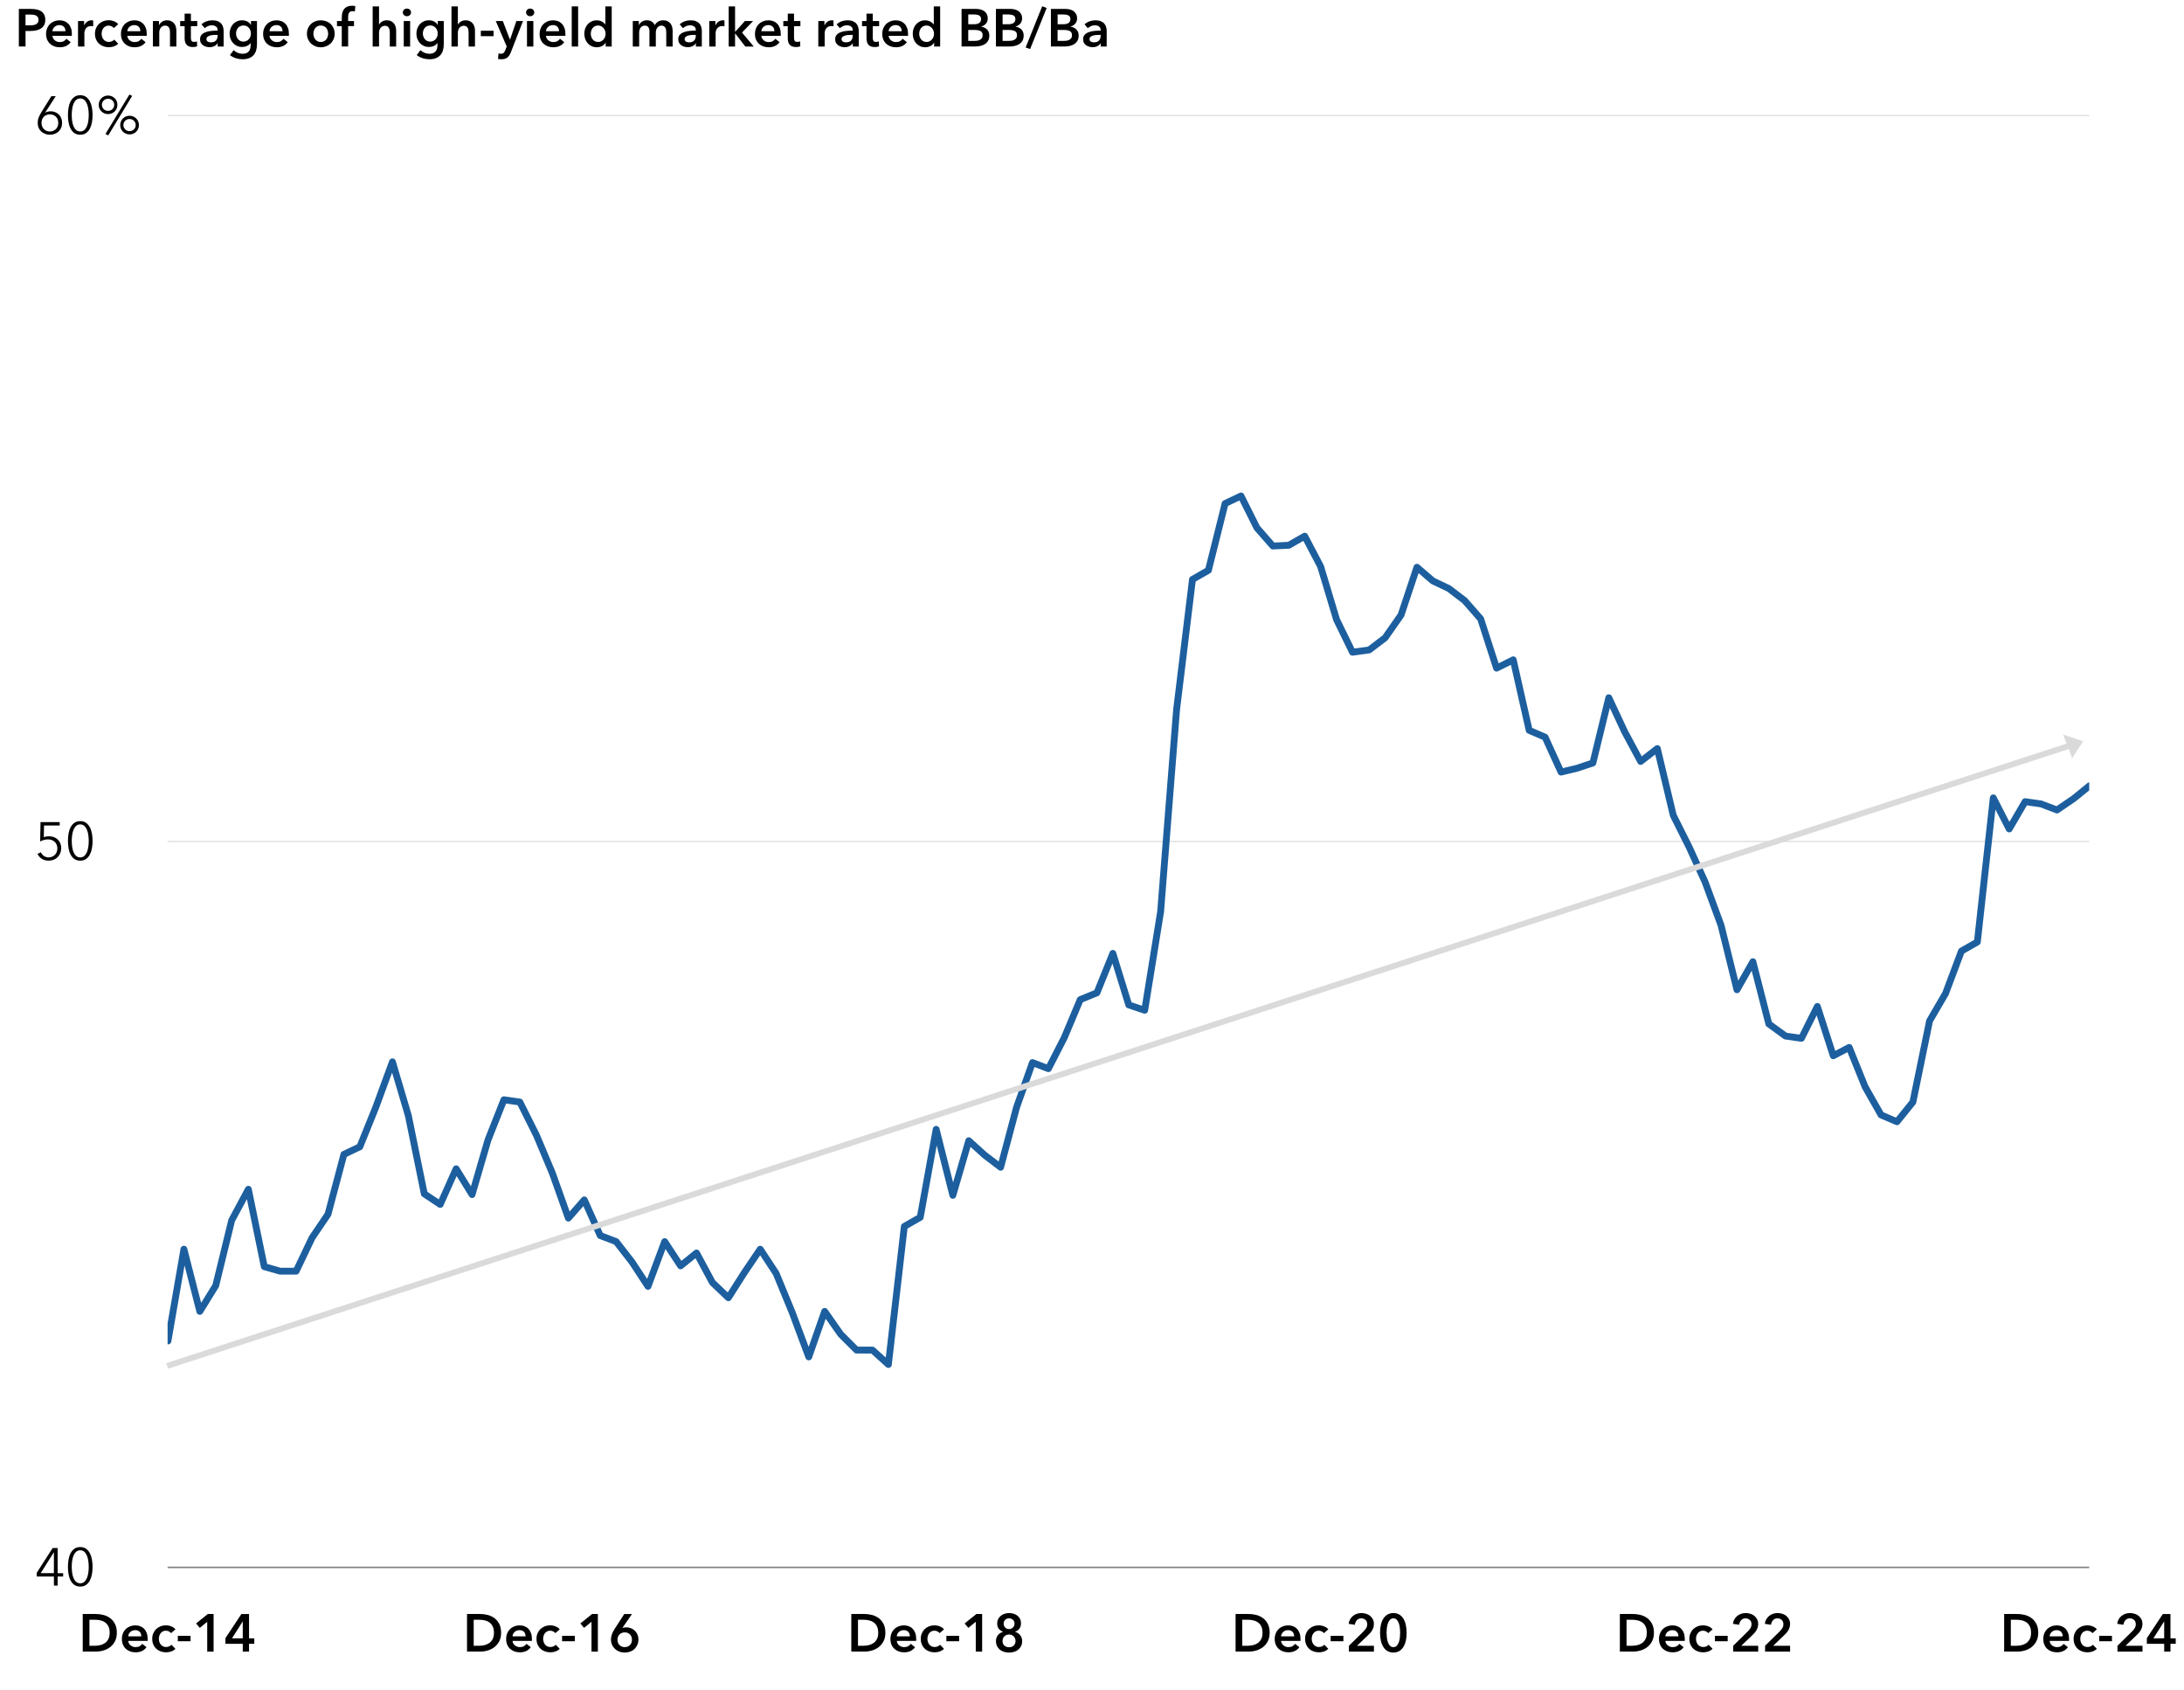 <?xml version="1.0" encoding="UTF-8"?>
<svg id="Layer_4" data-name="Layer 4" xmlns="http://www.w3.org/2000/svg" xmlns:xlink="http://www.w3.org/1999/xlink" viewBox="0 0 1440 1114">
  <defs>
    <style>
      .cls-1, .cls-2, .cls-3, .cls-4, .cls-5 {
        fill: none;
      }

      .cls-2 {
        stroke-width: .75px;
      }

      .cls-2, .cls-3 {
        stroke: #dadada;
      }

      .cls-2, .cls-4, .cls-5 {
        stroke-linejoin: round;
      }

      .cls-3 {
        stroke-miterlimit: 10;
        stroke-width: .9px;
      }

      .cls-4 {
        stroke: #1d5f9e;
        stroke-linecap: round;
        stroke-width: 4.5px;
      }

      .cls-6 {
        clip-path: url(#clippath-1);
      }

      .cls-5 {
        stroke: #81807d;
      }

      .cls-7 {
        fill: #dadada;
      }

      .cls-8 {
        clip-path: url(#clippath);
      }
    </style>
    <clipPath id="clippath">
      <rect class="cls-1" x="110.5" y="75.17" width="1267" height="958"/>
    </clipPath>
    <clipPath id="clippath-1">
      <rect class="cls-1" x="109.5" y="484.17" width="1264" height="418"/>
    </clipPath>
  </defs>
  <path class="cls-2" d="M110.5,76.17h1267M110.5,554.67h1267"/>
  <line class="cls-5" x1="110.5" y1="1033.17" x2="1377.5" y2="1033.17"/>
  <g class="cls-8">
    <polyline class="cls-4" points="110.75 883.92 121.25 823.42 131.75 864.42 142.25 847.42 152.75 804.42 163.75 783.92 174.25 834.92 184.75 837.92 195.25 837.92 205.75 815.92 216.25 800.42 226.75 760.92 237.25 755.92 247.75 729.92 258.75 699.92 269.25 735.42 279.75 786.92 290.25 793.92 300.75 770.42 311.25 787.42 321.75 751.42 332.25 724.92 342.75 726.42 353.75 748.42 364.25 773.42 374.75 802.92 385.25 790.92 395.75 814.42 406.25 818.42 416.75 831.92 427.25 847.92 438.25 818.42 448.75 834.42 459.25 825.92 469.75 845.42 480.25 855.42 490.75 838.92 501.25 823.42 511.75 839.42 522.25 864.92 533.25 894.42 543.75 864.42 554.25 879.42 564.75 889.92 575.25 889.92 585.75 899.42 596.25 808.42 606.75 802.42 617.25 744.42 628.25 787.92 638.75 751.92 649.25 761.42 659.75 769.42 670.25 729.92 680.75 700.42 691.25 704.42 701.75 683.92 712.25 658.92 723.25 654.42 733.75 628.42 744.25 662.42 754.75 665.92 765.25 600.92 775.75 467.92 786.25 381.92 796.75 375.92 807.75 331.92 818.25 326.92 828.75 347.92 839.25 359.92 849.75 359.42 860.25 353.42 870.75 373.42 881.25 408.42 891.75 429.92 902.75 428.42 913.25 420.42 923.75 405.42 934.25 373.92 944.75 382.92 955.25 387.92 965.75 395.92 976.25 407.92 986.75 440.42 997.75 434.92 1008.25 481.42 1018.75 485.92 1029.25 508.92 1039.75 506.42 1050.25 502.92 1060.75 459.92 1071.25 482.42 1081.75 501.92 1092.75 493.42 1103.25 537.42 1113.75 558.42 1124.25 581.42 1134.75 609.92 1145.25 652.42 1155.75 633.92 1166.25 674.92 1177.25 682.92 1187.75 684.42 1198.25 663.42 1208.75 695.92 1219.25 690.42 1229.75 716.42 1240.25 734.92 1250.75 739.42 1261.25 726.42 1272.25 672.92 1282.75 654.92 1293.25 626.92 1303.75 620.92 1314.25 525.92 1324.75 546.42 1335.25 528.42 1345.75 529.92 1356.25 533.92 1367.25 526.42 1377.75 517.92"/>
  </g>
  <g>
    <path d="M38,1036.98h3.64v2.21h-3.64v5.99h-2.45v-5.99h-11.34v-2.45l10.5-16.35h3.29v16.59ZM35.55,1023.22h-.07l-8.65,13.75h8.71v-13.75Z"/>
    <path d="M52.91,1019.76c1.54,0,2.83.38,3.87,1.14,1.04.76,1.87,1.75,2.5,2.97.63,1.23,1.08,2.62,1.35,4.18.27,1.56.4,3.15.4,4.76s-.13,3.19-.4,4.74c-.27,1.55-.72,2.94-1.35,4.17-.63,1.22-1.46,2.21-2.5,2.96-1.04.75-2.33,1.12-3.87,1.12s-2.86-.37-3.9-1.12c-1.04-.75-1.87-1.73-2.5-2.96-.63-1.23-1.07-2.61-1.33-4.17-.26-1.55-.39-3.13-.39-4.74s.13-3.2.39-4.76c.26-1.56.7-2.96,1.33-4.18.63-1.22,1.46-2.22,2.5-2.97,1.04-.76,2.34-1.14,3.9-1.14ZM52.91,1021.89c-1.1,0-2.02.34-2.75,1.02-.73.68-1.3,1.54-1.73,2.59-.42,1.05-.72,2.23-.88,3.52-.17,1.3-.25,2.57-.25,3.8s.08,2.5.25,3.79c.16,1.29.46,2.45.88,3.49.42,1.04,1,1.89,1.73,2.56.73.67,1.64,1,2.75,1s1.98-.33,2.71-1,1.3-1.52,1.73-2.56c.42-1.04.72-2.2.9-3.49s.26-2.55.26-3.79-.09-2.51-.26-3.8c-.18-1.3-.48-2.47-.9-3.52s-1-1.92-1.73-2.59c-.73-.68-1.63-1.02-2.71-1.02Z"/>
  </g>
  <g>
    <path d="M39.37,544.13h-10.33l-.17,7.67c.54-.19,1.1-.33,1.7-.42.6-.09,1.17-.14,1.73-.14,1.17,0,2.24.19,3.22.56.98.37,1.83.9,2.55,1.59.72.69,1.28,1.51,1.68,2.47s.6,2.01.6,3.15-.2,2.29-.6,3.31c-.4,1.02-.96,1.89-1.68,2.62-.72.74-1.59,1.31-2.61,1.73s-2.13.63-3.34.63c-1.8,0-3.31-.4-4.55-1.21-1.24-.8-2.19-1.9-2.87-3.27l2.28-1.02c.44,1.03,1.12,1.84,2.02,2.45.9.61,1.9.91,3,.91.84,0,1.62-.15,2.33-.44.71-.29,1.33-.7,1.84-1.23.52-.53.92-1.15,1.21-1.88.29-.73.44-1.51.44-2.35,0-.91-.16-1.74-.47-2.47-.32-.74-.75-1.36-1.3-1.88-.55-.51-1.2-.91-1.95-1.19s-1.57-.42-2.46-.42-1.77.12-2.65.37c-.88.25-1.71.58-2.51,1l.25-12.77h12.63v2.24Z"/>
    <path d="M52.91,541.26c1.54,0,2.83.38,3.87,1.14,1.04.76,1.87,1.75,2.5,2.98.63,1.22,1.08,2.62,1.35,4.18.27,1.56.4,3.15.4,4.76s-.13,3.19-.4,4.74c-.27,1.55-.72,2.94-1.35,4.17s-1.46,2.21-2.5,2.96c-1.04.75-2.33,1.12-3.87,1.12s-2.86-.37-3.9-1.12c-1.04-.75-1.87-1.73-2.5-2.96s-1.07-2.61-1.33-4.17-.38-3.13-.38-4.74.13-3.2.38-4.76c.26-1.56.7-2.96,1.33-4.18.63-1.23,1.46-2.22,2.5-2.98,1.04-.76,2.34-1.14,3.9-1.14ZM52.91,543.4c-1.1,0-2.02.34-2.75,1.02-.73.68-1.3,1.54-1.72,2.59-.42,1.05-.72,2.23-.88,3.52-.17,1.3-.25,2.57-.25,3.8s.08,2.5.25,3.79c.16,1.29.46,2.45.88,3.49.42,1.04,1,1.89,1.72,2.56.73.67,1.64,1,2.75,1s1.98-.33,2.71-1,1.3-1.52,1.73-2.56.72-2.2.9-3.49c.18-1.29.26-2.55.26-3.79s-.09-2.51-.26-3.8c-.18-1.3-.48-2.47-.9-3.52s-1-1.92-1.73-2.59-1.63-1.02-2.71-1.02Z"/>
  </g>
  <g>
    <path d="M29.78,74.21l.07.07c.37-.28.9-.5,1.58-.67.68-.16,1.33-.25,1.96-.25,1.07,0,2.07.19,2.99.56.92.37,1.72.89,2.4,1.56s1.21,1.47,1.59,2.42c.38.94.58,1.98.58,3.1s-.2,2.23-.6,3.18c-.4.96-.96,1.77-1.68,2.45-.72.68-1.57,1.21-2.55,1.59-.98.38-2.05.58-3.22.58s-2.24-.19-3.22-.58c-.98-.39-1.83-.92-2.56-1.59-.72-.68-1.28-1.49-1.68-2.45-.4-.96-.59-2.02-.59-3.18,0-1.28.22-2.47.67-3.57.44-1.1.97-2.15,1.57-3.15l6.76-10.88h2.9l-6.96,10.81ZM27.36,81c0,.82.13,1.57.4,2.26.27.69.65,1.28,1.14,1.79.49.5,1.07.9,1.75,1.19.68.29,1.42.44,2.24.44s1.56-.15,2.24-.44c.68-.29,1.26-.69,1.75-1.19.49-.5.87-1.1,1.14-1.79.27-.69.4-1.44.4-2.26s-.13-1.53-.39-2.22c-.26-.69-.62-1.28-1.1-1.79-.48-.5-1.06-.89-1.75-1.17-.69-.28-1.45-.42-2.29-.42s-1.6.14-2.29.42c-.69.28-1.27.67-1.75,1.17-.48.5-.85,1.1-1.1,1.79-.26.69-.38,1.43-.38,2.22Z"/>
    <path d="M52.91,62.76c1.54,0,2.83.38,3.87,1.14,1.04.76,1.87,1.75,2.5,2.98s1.08,2.62,1.35,4.18c.27,1.56.4,3.15.4,4.76s-.13,3.19-.4,4.74c-.27,1.55-.72,2.94-1.35,4.17-.63,1.22-1.46,2.21-2.5,2.96-1.04.75-2.33,1.12-3.87,1.12s-2.86-.37-3.9-1.12c-1.04-.75-1.87-1.73-2.5-2.96-.63-1.23-1.07-2.61-1.33-4.17-.26-1.55-.39-3.13-.39-4.74s.13-3.2.39-4.76c.26-1.56.7-2.96,1.33-4.18s1.46-2.22,2.5-2.98c1.04-.76,2.34-1.14,3.9-1.14ZM52.91,64.9c-1.1,0-2.02.34-2.75,1.02-.73.68-1.3,1.54-1.73,2.59-.42,1.05-.72,2.23-.88,3.52-.17,1.3-.25,2.57-.25,3.8s.08,2.5.25,3.79c.16,1.29.46,2.45.88,3.49.42,1.04,1,1.89,1.73,2.56.73.67,1.64,1,2.75,1s1.98-.33,2.71-1c.73-.67,1.3-1.52,1.73-2.56s.72-2.2.9-3.49.26-2.55.26-3.79-.09-2.51-.26-3.8c-.18-1.3-.48-2.47-.9-3.52s-1-1.92-1.73-2.59c-.73-.68-1.63-1.02-2.71-1.02Z"/>
    <path d="M77.41,69.09c0,.86-.16,1.67-.47,2.42-.32.75-.75,1.39-1.31,1.94-.56.55-1.21.98-1.96,1.29s-1.55.47-2.41.47-1.67-.16-2.42-.47c-.75-.31-1.4-.75-1.96-1.29-.56-.55-1-1.2-1.31-1.94-.32-.75-.47-1.55-.47-2.42s.16-1.67.47-2.42c.31-.75.75-1.39,1.31-1.94.56-.55,1.21-.98,1.96-1.29.75-.31,1.55-.47,2.42-.47s1.67.16,2.41.47,1.4.75,1.96,1.29c.56.55,1,1.2,1.31,1.94.31.75.47,1.55.47,2.42ZM75.31,69.09c0-.58-.11-1.11-.33-1.6-.22-.49-.51-.91-.88-1.27-.36-.36-.79-.64-1.28-.83-.49-.2-1.02-.3-1.57-.3s-1.09.1-1.58.3c-.49.2-.92.47-1.28.83-.36.36-.65.78-.88,1.27-.22.49-.33,1.02-.33,1.6s.11,1.11.33,1.6c.22.49.51.91.88,1.27.36.36.79.64,1.28.83.49.2,1.02.29,1.58.29s1.08-.1,1.57-.29c.49-.2.92-.47,1.28-.83.36-.36.65-.78.88-1.27.22-.49.33-1.02.33-1.6ZM71.36,89.25l-1.82-.94,15.79-26.01,1.79.95-15.75,26ZM91.59,82.45c0,.87-.16,1.67-.47,2.42s-.75,1.4-1.31,1.95c-.56.55-1.21.98-1.96,1.3-.75.32-1.55.47-2.42.47s-1.67-.16-2.42-.47c-.75-.32-1.4-.75-1.96-1.3-.56-.55-1-1.2-1.31-1.95s-.47-1.56-.47-2.42.16-1.67.47-2.42.75-1.4,1.31-1.95c.56-.55,1.21-.98,1.96-1.3.75-.32,1.55-.47,2.42-.47s1.67.16,2.42.47c.75.32,1.4.75,1.96,1.3.56.55,1,1.2,1.31,1.95s.47,1.56.47,2.42ZM89.49,82.45c0-.58-.11-1.11-.33-1.6-.22-.49-.51-.91-.88-1.27-.36-.36-.79-.64-1.28-.84-.49-.2-1.02-.3-1.58-.3s-1.08.1-1.58.3c-.49.2-.92.48-1.28.84-.36.36-.65.78-.88,1.27-.22.49-.33,1.02-.33,1.6s.11,1.12.33,1.6c.22.49.51.91.88,1.27.36.36.79.64,1.28.84.49.2,1.02.3,1.58.3s1.08-.1,1.58-.3c.49-.2.92-.48,1.28-.84.36-.36.65-.78.88-1.27.22-.49.33-1.02.33-1.6Z"/>
  </g>
  <g>
    <path d="M54.55,1063.89h8.79c1.61,0,3.23.21,4.86.63s3.1,1.12,4.41,2.08c1.31.97,2.37,2.24,3.19,3.81.82,1.58,1.23,3.53,1.23,5.86,0,2.17-.41,4.04-1.23,5.6-.82,1.56-1.88,2.85-3.19,3.85-1.31,1-2.78,1.75-4.41,2.22-1.63.48-3.25.72-4.86.72h-8.79v-24.78ZM62.64,1084.82c1.14,0,2.29-.13,3.43-.4,1.14-.27,2.18-.72,3.1-1.36s1.67-1.51,2.26-2.61c.58-1.1.88-2.49.88-4.17,0-1.77-.29-3.22-.88-4.34-.58-1.12-1.34-1.99-2.26-2.62-.92-.63-1.95-1.06-3.1-1.29-1.14-.23-2.29-.35-3.43-.35h-3.67v17.15h3.67Z"/>
    <path d="M97.36,1080.48v.56c0,.19-.01.37-.04.56h-12.77c.05.61.2,1.16.47,1.66.27.5.62.93,1.07,1.29.44.36.95.65,1.51.86s1.14.31,1.75.31c1.05,0,1.94-.19,2.66-.58.72-.38,1.32-.92,1.79-1.59l2.8,2.24c-1.66,2.24-4.06,3.36-7.21,3.36-1.31,0-2.51-.21-3.61-.61-1.1-.41-2.05-.99-2.85-1.73-.8-.75-1.43-1.66-1.89-2.75s-.68-2.32-.68-3.69.23-2.58.68-3.69,1.08-2.05,1.87-2.83c.79-.78,1.73-1.39,2.82-1.82s2.26-.65,3.52-.65c1.17,0,2.25.19,3.24.58.99.39,1.85.96,2.57,1.72.72.76,1.29,1.7,1.7,2.83s.61,2.46.61,3.97ZM93.16,1078.59c0-.54-.08-1.05-.23-1.54-.15-.49-.39-.92-.72-1.29-.33-.37-.74-.67-1.24-.89s-1.09-.33-1.77-.33c-1.26,0-2.33.38-3.2,1.14-.88.76-1.36,1.73-1.45,2.92h8.61Z"/>
    <path d="M112.83,1076.53c-.33-.47-.82-.86-1.47-1.17-.65-.32-1.32-.47-2-.47-.77,0-1.45.16-2.03.47-.58.31-1.07.73-1.45,1.24-.38.51-.67,1.09-.86,1.73-.19.64-.28,1.29-.28,1.94s.1,1.3.3,1.94c.2.64.5,1.22.89,1.73.4.51.89.93,1.49,1.24.59.31,1.29.47,2.08.47.65,0,1.31-.13,1.96-.38s1.18-.63,1.58-1.12l2.62,2.66c-.7.75-1.59,1.33-2.68,1.73-1.08.41-2.26.61-3.52.61s-2.41-.2-3.52-.6-2.08-.98-2.9-1.75c-.83-.77-1.48-1.7-1.96-2.8-.48-1.1-.72-2.34-.72-3.75s.24-2.58.72-3.67c.48-1.1,1.12-2.03,1.94-2.8.82-.77,1.77-1.37,2.85-1.79s2.25-.63,3.48-.63,2.43.23,3.59.7c1.16.47,2.07,1.11,2.75,1.92l-2.87,2.52Z"/>
    <path d="M125.64,1081.84h-8.4v-3.57h8.4v3.57Z"/>
    <path d="M136.63,1069l-4.9,4.03-2.45-2.91,7.74-6.23h3.81v24.78h-4.2v-19.67Z"/>
    <path d="M160.07,1083.53h-11.44v-3.71l10.53-15.92h5.04v16.03h3.47v3.61h-3.47v5.14h-4.13v-5.14ZM160.07,1068.83h-.07l-7.04,11.09h7.1v-11.09Z"/>
  </g>
  <g>
    <path d="M307.93,1063.89h8.78c1.61,0,3.23.21,4.87.63,1.63.42,3.1,1.12,4.41,2.08,1.31.97,2.37,2.24,3.18,3.81.82,1.58,1.23,3.53,1.23,5.86,0,2.17-.41,4.04-1.23,5.6-.82,1.56-1.88,2.85-3.18,3.85-1.31,1-2.78,1.75-4.41,2.22-1.63.48-3.25.72-4.87.72h-8.78v-24.78ZM316.01,1084.82c1.14,0,2.29-.13,3.43-.4,1.14-.27,2.18-.72,3.1-1.36.92-.64,1.67-1.51,2.26-2.61s.88-2.49.88-4.17c0-1.77-.29-3.22-.88-4.34-.58-1.12-1.34-1.99-2.26-2.62-.92-.63-1.96-1.06-3.1-1.29-1.14-.23-2.29-.35-3.43-.35h-3.68v17.15h3.68Z"/>
    <path d="M350.73,1080.48v.56c0,.19-.01.37-.04.56h-12.77c.05.61.2,1.16.47,1.66.27.5.62.93,1.07,1.29.44.36.94.65,1.5.86.56.21,1.14.31,1.75.31,1.05,0,1.94-.19,2.66-.58.72-.38,1.32-.92,1.79-1.59l2.8,2.24c-1.66,2.24-4.06,3.36-7.21,3.36-1.31,0-2.51-.21-3.61-.61-1.1-.41-2.05-.99-2.85-1.73-.8-.75-1.43-1.66-1.89-2.75s-.68-2.32-.68-3.69.23-2.58.68-3.69,1.08-2.05,1.87-2.83c.79-.78,1.73-1.39,2.82-1.82s2.26-.65,3.52-.65c1.17,0,2.25.19,3.24.58.99.39,1.85.96,2.57,1.72.72.76,1.29,1.7,1.7,2.83s.61,2.46.61,3.97ZM346.53,1078.59c0-.54-.08-1.05-.23-1.54-.15-.49-.39-.92-.72-1.29-.33-.37-.74-.67-1.24-.89s-1.09-.33-1.77-.33c-1.26,0-2.33.38-3.2,1.14-.88.76-1.36,1.73-1.45,2.92h8.61Z"/>
    <path d="M366.2,1076.53c-.33-.47-.82-.86-1.47-1.17-.65-.32-1.32-.47-2-.47-.77,0-1.45.16-2.03.47-.58.31-1.07.73-1.45,1.24-.38.51-.67,1.09-.86,1.73-.19.64-.28,1.29-.28,1.94s.1,1.3.3,1.94c.2.64.5,1.22.89,1.73.4.51.89.93,1.49,1.24.59.31,1.29.47,2.08.47.65,0,1.31-.13,1.96-.38s1.18-.63,1.58-1.12l2.62,2.66c-.7.75-1.59,1.33-2.68,1.73-1.08.41-2.26.61-3.52.61s-2.41-.2-3.52-.6-2.08-.98-2.9-1.75c-.83-.77-1.48-1.7-1.96-2.8-.48-1.1-.72-2.34-.72-3.75s.24-2.58.72-3.67c.48-1.1,1.12-2.03,1.94-2.8.82-.77,1.77-1.37,2.85-1.79s2.25-.63,3.48-.63,2.43.23,3.59.7c1.16.47,2.07,1.11,2.75,1.92l-2.87,2.52Z"/>
    <path d="M379.01,1081.84h-8.4v-3.57h8.4v3.57Z"/>
    <path d="M390,1069l-4.9,4.03-2.45-2.91,7.74-6.23h3.81v24.78h-4.2v-19.67Z"/>
    <path d="M416.7,1063.89l-6.33,9.17.04.04c.33-.14.74-.25,1.24-.31.5-.07.96-.11,1.38-.11,1.1,0,2.12.21,3.08.61.96.41,1.8.97,2.52,1.68.72.71,1.29,1.55,1.7,2.52.41.97.61,2.01.61,3.13,0,1.31-.23,2.5-.7,3.57-.47,1.07-1.1,1.99-1.91,2.75-.8.76-1.76,1.34-2.87,1.75s-2.29.61-3.55.61-2.51-.22-3.6-.65c-1.1-.43-2.05-1.03-2.87-1.8-.82-.77-1.45-1.67-1.91-2.71s-.68-2.15-.68-3.34c0-.7.06-1.36.17-1.98.12-.62.29-1.21.51-1.79.22-.57.49-1.15.8-1.73.32-.58.67-1.19,1.07-1.82l6.2-9.59h5.11ZM407.11,1080.9c0,.65.11,1.27.33,1.85.22.58.54,1.1.97,1.54s.92.79,1.51,1.05c.58.26,1.24.38,1.97.38,1.43,0,2.58-.45,3.46-1.35.88-.9,1.32-2.08,1.32-3.55,0-.7-.11-1.35-.33-1.94-.22-.6-.54-1.1-.97-1.52-.42-.42-.92-.75-1.49-1-.57-.25-1.21-.37-1.92-.37s-1.35.12-1.95.35c-.6.23-1.11.57-1.55,1-.43.43-.77.95-1,1.56-.23.61-.35,1.27-.35,2Z"/>
  </g>
  <g>
    <path d="M561.3,1063.89h8.78c1.61,0,3.23.21,4.87.63,1.63.42,3.1,1.12,4.41,2.08,1.31.97,2.37,2.24,3.18,3.81.82,1.58,1.23,3.53,1.23,5.86,0,2.17-.41,4.04-1.23,5.6-.82,1.56-1.88,2.85-3.18,3.85-1.31,1-2.78,1.75-4.41,2.22-1.63.48-3.25.72-4.87.72h-8.78v-24.78ZM569.38,1084.82c1.14,0,2.29-.13,3.43-.4,1.14-.27,2.18-.72,3.1-1.36.92-.64,1.67-1.51,2.26-2.61s.88-2.49.88-4.17c0-1.77-.29-3.22-.88-4.34-.58-1.12-1.34-1.99-2.26-2.62-.92-.63-1.96-1.06-3.1-1.29-1.14-.23-2.29-.35-3.43-.35h-3.68v17.15h3.68Z"/>
    <path d="M604.1,1080.48v.56c0,.19-.01.37-.04.56h-12.77c.05.61.2,1.16.47,1.66.27.5.62.93,1.07,1.29.44.36.94.65,1.5.86.56.21,1.14.31,1.75.31,1.05,0,1.94-.19,2.66-.58.72-.38,1.32-.92,1.79-1.59l2.8,2.24c-1.66,2.24-4.06,3.36-7.21,3.36-1.31,0-2.51-.21-3.61-.61-1.1-.41-2.05-.99-2.85-1.73-.8-.75-1.43-1.66-1.89-2.75s-.68-2.32-.68-3.69.23-2.58.68-3.69,1.08-2.05,1.87-2.83c.79-.78,1.73-1.39,2.82-1.82s2.26-.65,3.52-.65c1.17,0,2.25.19,3.24.58.99.39,1.85.96,2.57,1.72.72.76,1.29,1.7,1.7,2.83s.61,2.46.61,3.97ZM599.9,1078.59c0-.54-.08-1.05-.23-1.54-.15-.49-.39-.92-.72-1.29-.33-.37-.74-.67-1.24-.89s-1.09-.33-1.77-.33c-1.26,0-2.33.38-3.2,1.14-.88.76-1.36,1.73-1.45,2.92h8.61Z"/>
    <path d="M619.57,1076.53c-.33-.47-.82-.86-1.47-1.17-.65-.32-1.32-.47-2-.47-.77,0-1.45.16-2.03.47-.58.31-1.07.73-1.45,1.24-.38.51-.67,1.09-.86,1.73-.19.64-.28,1.29-.28,1.94s.1,1.3.3,1.94c.2.64.5,1.22.89,1.73.4.51.89.93,1.49,1.24.59.31,1.29.47,2.08.47.65,0,1.31-.13,1.96-.38s1.18-.63,1.58-1.12l2.62,2.66c-.7.75-1.59,1.33-2.68,1.73-1.08.41-2.26.61-3.52.61s-2.41-.2-3.52-.6-2.08-.98-2.9-1.75c-.83-.77-1.48-1.7-1.96-2.8-.48-1.1-.72-2.34-.72-3.75s.24-2.58.72-3.67c.48-1.1,1.12-2.03,1.94-2.8.82-.77,1.77-1.37,2.85-1.79s2.25-.63,3.48-.63,2.43.23,3.59.7c1.16.47,2.07,1.11,2.75,1.92l-2.87,2.52Z"/>
    <path d="M632.38,1081.84h-8.4v-3.57h8.4v3.57Z"/>
    <path d="M643.37,1069l-4.9,4.03-2.45-2.91,7.74-6.23h3.81v24.78h-4.2v-19.67Z"/>
    <path d="M665.33,1063.26c1.08,0,2.09.15,3.05.46.96.3,1.79.75,2.51,1.33.71.58,1.27,1.29,1.68,2.12.41.83.61,1.77.61,2.82,0,1.45-.36,2.65-1.09,3.61-.73.96-1.66,1.62-2.79,2v.07c.65.16,1.26.43,1.82.79.56.36,1.05.8,1.47,1.33.42.52.75,1.11,1,1.77s.37,1.37.37,2.13c0,1.24-.23,2.33-.68,3.27s-1.07,1.74-1.86,2.4-1.7,1.14-2.75,1.47c-1.05.33-2.17.49-3.36.49s-2.31-.16-3.36-.49c-1.05-.33-1.97-.82-2.75-1.47-.78-.65-1.4-1.45-1.85-2.4s-.68-2.04-.68-3.27c0-.79.13-1.53.38-2.21s.6-1.27,1.03-1.79c.43-.51.93-.94,1.49-1.28.56-.34,1.14-.59,1.75-.75v-.07c-1.12-.4-2.04-1.04-2.76-1.92-.72-.89-1.08-2.05-1.08-3.5,0-1.05.2-2,.61-2.85s.97-1.58,1.68-2.17c.71-.6,1.54-1.06,2.49-1.38.95-.33,1.97-.49,3.07-.49ZM665.32,1077.4c-.61,0-1.17.11-1.7.32s-.98.5-1.37.86-.69.81-.91,1.34-.33,1.11-.33,1.74c0,1.31.41,2.33,1.22,3.06.82.73,1.84,1.09,3.08,1.09s2.23-.36,3.04-1.09c.82-.73,1.23-1.75,1.23-3.06,0-.61-.11-1.18-.33-1.7-.22-.53-.52-.98-.91-1.35-.38-.37-.84-.67-1.36-.88-.53-.21-1.08-.32-1.66-.32ZM665.32,1066.76c-1.05,0-1.91.31-2.57.94-.67.63-1,1.47-1,2.54,0,1,.32,1.85.96,2.54.64.7,1.51,1.04,2.61,1.04.49,0,.96-.09,1.4-.28.44-.19.83-.44,1.16-.77.33-.32.58-.71.77-1.15.19-.44.28-.91.28-1.39,0-.53-.1-1.01-.3-1.44s-.47-.8-.8-1.1c-.34-.3-.72-.53-1.16-.7-.43-.16-.88-.24-1.35-.24Z"/>
  </g>
  <g>
    <path d="M814.67,1063.89h8.78c1.61,0,3.23.21,4.87.63,1.63.42,3.1,1.12,4.41,2.08,1.31.97,2.37,2.24,3.18,3.81.82,1.58,1.23,3.53,1.23,5.86,0,2.17-.41,4.04-1.23,5.6-.82,1.56-1.88,2.85-3.18,3.85-1.31,1-2.78,1.75-4.41,2.22-1.63.48-3.25.72-4.87.72h-8.78v-24.78ZM822.76,1084.82c1.14,0,2.29-.13,3.43-.4,1.14-.27,2.18-.72,3.1-1.36.92-.64,1.67-1.51,2.26-2.61s.88-2.49.88-4.17c0-1.77-.29-3.22-.88-4.34-.58-1.12-1.34-1.99-2.26-2.62-.92-.63-1.96-1.06-3.1-1.29-1.14-.23-2.29-.35-3.43-.35h-3.68v17.15h3.68Z"/>
    <path d="M857.48,1080.48v.56c0,.19-.01.37-.04.56h-12.77c.05.61.2,1.16.47,1.66.27.5.62.93,1.07,1.29.44.36.94.65,1.5.86.56.21,1.14.31,1.75.31,1.05,0,1.94-.19,2.66-.58.72-.38,1.32-.92,1.79-1.59l2.8,2.24c-1.66,2.24-4.06,3.36-7.21,3.36-1.31,0-2.51-.21-3.61-.61-1.1-.41-2.05-.99-2.85-1.73-.8-.75-1.43-1.66-1.89-2.75s-.68-2.32-.68-3.69.23-2.58.68-3.69,1.08-2.05,1.87-2.83c.79-.78,1.73-1.39,2.82-1.82s2.26-.65,3.52-.65c1.17,0,2.25.19,3.24.58.99.39,1.85.96,2.57,1.72.72.76,1.29,1.7,1.7,2.83s.61,2.46.61,3.97ZM853.28,1078.59c0-.54-.08-1.05-.23-1.54-.15-.49-.39-.92-.72-1.29-.33-.37-.74-.67-1.24-.89s-1.09-.33-1.77-.33c-1.26,0-2.33.38-3.2,1.14-.88.76-1.36,1.73-1.45,2.92h8.61Z"/>
    <path d="M872.95,1076.53c-.33-.47-.82-.86-1.47-1.17-.65-.32-1.32-.47-2-.47-.77,0-1.45.16-2.03.47-.58.31-1.07.73-1.45,1.24-.38.51-.67,1.09-.86,1.73-.19.64-.28,1.29-.28,1.94s.1,1.3.3,1.94c.2.64.5,1.22.89,1.73.4.51.89.93,1.49,1.24.59.31,1.29.47,2.08.47.65,0,1.31-.13,1.96-.38s1.18-.63,1.58-1.12l2.62,2.66c-.7.75-1.59,1.33-2.68,1.73-1.08.41-2.26.61-3.52.61s-2.41-.2-3.52-.6-2.08-.98-2.9-1.75c-.83-.77-1.48-1.7-1.96-2.8-.48-1.1-.72-2.34-.72-3.75s.24-2.58.72-3.67c.48-1.1,1.12-2.03,1.94-2.8.82-.77,1.77-1.37,2.85-1.79s2.25-.63,3.48-.63,2.43.23,3.59.7c1.16.47,2.07,1.11,2.75,1.92l-2.87,2.52Z"/>
    <path d="M885.75,1081.84h-8.4v-3.57h8.4v3.57Z"/>
    <path d="M889.4,1084.82l9.55-9.38c.77-.75,1.38-1.5,1.84-2.26.46-.76.68-1.63.68-2.61,0-1.17-.38-2.09-1.14-2.78-.76-.69-1.7-1.03-2.82-1.03-1.19,0-2.15.4-2.87,1.21-.72.8-1.17,1.81-1.33,3.03l-4.09-.63c.12-1.03.41-1.97.88-2.83.47-.86,1.06-1.61,1.79-2.24.72-.63,1.57-1.13,2.54-1.49.97-.36,2.02-.54,3.17-.54,1.07,0,2.11.15,3.1.46.99.3,1.87.76,2.64,1.38.77.62,1.38,1.38,1.84,2.27.46.9.68,1.94.68,3.13,0,.79-.11,1.53-.32,2.22s-.5,1.34-.86,1.94c-.36.61-.78,1.18-1.26,1.73-.48.55-1,1.08-1.56,1.59l-7.14,6.83h11.17v3.85h-16.49v-3.85Z"/>
    <path d="M927.44,1076.28c0,2.01-.19,3.81-.58,5.42-.38,1.61-.95,2.97-1.68,4.09-.74,1.12-1.65,1.98-2.73,2.59s-2.33.91-3.73.91-2.65-.3-3.75-.91-2.02-1.47-2.76-2.59c-.75-1.12-1.31-2.49-1.7-4.09-.39-1.61-.58-3.42-.58-5.42s.19-3.82.58-5.43c.38-1.61.95-2.97,1.7-4.09.75-1.12,1.67-1.98,2.76-2.59,1.1-.61,2.34-.91,3.75-.91s2.64.3,3.73.91c1.08.61,2,1.47,2.73,2.59.73,1.12,1.29,2.49,1.68,4.09.38,1.61.58,3.42.58,5.43ZM923.17,1076.28c0-.86-.05-1.84-.16-2.94-.11-1.1-.32-2.13-.63-3.12-.32-.98-.77-1.8-1.36-2.47s-1.35-1-2.29-1-1.74.33-2.33,1-1.04,1.49-1.36,2.47c-.32.98-.54,2.02-.65,3.12s-.18,2.08-.18,2.94.06,1.84.18,2.94c.12,1.1.33,2.12.65,3.08.32.96.77,1.77,1.36,2.43s1.36,1,2.33,1,1.7-.33,2.29-1,1.04-1.48,1.36-2.43c.32-.96.53-1.98.63-3.08.11-1.1.16-2.08.16-2.94Z"/>
  </g>
  <g>
    <path d="M1068.04,1063.89h8.78c1.61,0,3.23.21,4.87.63,1.63.42,3.1,1.12,4.41,2.08,1.31.97,2.37,2.24,3.18,3.81.82,1.58,1.23,3.53,1.23,5.86,0,2.17-.41,4.04-1.23,5.6-.82,1.56-1.88,2.85-3.18,3.85-1.31,1-2.78,1.75-4.41,2.22-1.63.48-3.25.72-4.87.72h-8.78v-24.78ZM1076.13,1084.82c1.14,0,2.29-.13,3.43-.4,1.14-.27,2.18-.72,3.1-1.36.92-.64,1.67-1.51,2.26-2.61s.88-2.49.88-4.17c0-1.77-.29-3.22-.88-4.34-.58-1.12-1.34-1.99-2.26-2.62-.92-.63-1.96-1.06-3.1-1.29-1.14-.23-2.29-.35-3.43-.35h-3.68v17.15h3.68Z"/>
    <path d="M1110.85,1080.48v.56c0,.19-.01.37-.04.56h-12.77c.05.61.2,1.16.47,1.66.27.5.62.93,1.07,1.29.44.36.94.65,1.5.86.56.21,1.14.31,1.75.31,1.05,0,1.94-.19,2.66-.58.72-.38,1.32-.92,1.79-1.59l2.8,2.24c-1.66,2.24-4.06,3.36-7.21,3.36-1.31,0-2.51-.21-3.61-.61-1.1-.41-2.05-.99-2.85-1.73-.8-.75-1.43-1.66-1.89-2.75s-.68-2.32-.68-3.69.23-2.58.68-3.69,1.08-2.05,1.87-2.83c.79-.78,1.73-1.39,2.82-1.82s2.26-.65,3.52-.65c1.17,0,2.25.19,3.24.58.99.39,1.85.96,2.57,1.72.72.76,1.29,1.7,1.7,2.83s.61,2.46.61,3.97ZM1106.65,1078.59c0-.54-.08-1.05-.23-1.54-.15-.49-.39-.92-.72-1.29-.33-.37-.74-.67-1.24-.89s-1.09-.33-1.77-.33c-1.26,0-2.33.38-3.2,1.14-.88.76-1.36,1.73-1.45,2.92h8.61Z"/>
    <path d="M1126.32,1076.53c-.33-.47-.82-.86-1.47-1.17-.65-.32-1.32-.47-2-.47-.77,0-1.45.16-2.03.47-.58.31-1.07.73-1.45,1.24-.38.51-.67,1.09-.86,1.73-.19.64-.28,1.29-.28,1.94s.1,1.3.3,1.94c.2.64.5,1.22.89,1.73.4.51.89.93,1.49,1.24.59.31,1.29.47,2.08.47.65,0,1.31-.13,1.96-.38s1.18-.63,1.58-1.12l2.62,2.66c-.7.75-1.59,1.33-2.68,1.73-1.08.41-2.26.61-3.52.61s-2.41-.2-3.52-.6-2.08-.98-2.9-1.75c-.83-.77-1.48-1.7-1.96-2.8-.48-1.1-.72-2.34-.72-3.75s.24-2.58.72-3.67c.48-1.1,1.12-2.03,1.94-2.8.82-.77,1.77-1.37,2.85-1.79s2.25-.63,3.48-.63,2.43.23,3.59.7c1.16.47,2.07,1.11,2.75,1.92l-2.87,2.52Z"/>
    <path d="M1139.13,1081.84h-8.4v-3.57h8.4v3.57Z"/>
    <path d="M1142.77,1084.82l9.55-9.38c.77-.75,1.38-1.5,1.84-2.26.46-.76.68-1.63.68-2.61,0-1.17-.38-2.09-1.14-2.78-.76-.69-1.7-1.03-2.82-1.03-1.19,0-2.15.4-2.87,1.21-.72.8-1.17,1.81-1.33,3.03l-4.09-.63c.12-1.03.41-1.97.88-2.83.47-.86,1.06-1.61,1.79-2.24.72-.63,1.57-1.13,2.54-1.49.97-.36,2.02-.54,3.17-.54,1.07,0,2.11.15,3.1.46.99.3,1.87.76,2.64,1.38.77.62,1.38,1.38,1.84,2.27.46.9.68,1.94.68,3.13,0,.79-.11,1.53-.32,2.22s-.5,1.34-.86,1.94c-.36.61-.78,1.18-1.26,1.73-.48.55-1,1.08-1.56,1.59l-7.14,6.83h11.17v3.85h-16.49v-3.85Z"/>
    <path d="M1163.8,1084.82l9.55-9.38c.77-.75,1.38-1.5,1.84-2.26.46-.76.68-1.63.68-2.61,0-1.17-.38-2.09-1.14-2.78-.76-.69-1.7-1.03-2.82-1.03-1.19,0-2.15.4-2.87,1.21-.72.8-1.17,1.81-1.33,3.03l-4.09-.63c.12-1.03.41-1.97.88-2.83.47-.86,1.06-1.61,1.79-2.24.72-.63,1.57-1.13,2.54-1.49.97-.36,2.02-.54,3.17-.54,1.07,0,2.11.15,3.1.46.99.3,1.87.76,2.64,1.38.77.62,1.38,1.38,1.84,2.27.46.9.68,1.94.68,3.13,0,.79-.11,1.53-.32,2.22s-.5,1.34-.86,1.94c-.36.61-.78,1.18-1.26,1.73-.48.55-1,1.08-1.56,1.59l-7.14,6.83h11.17v3.85h-16.49v-3.85Z"/>
  </g>
  <g>
    <path d="M1321.42,1063.89h8.78c1.61,0,3.23.21,4.87.63,1.63.42,3.1,1.12,4.41,2.08,1.31.97,2.37,2.24,3.18,3.81.82,1.58,1.23,3.53,1.23,5.86,0,2.17-.41,4.04-1.23,5.6-.82,1.56-1.88,2.85-3.18,3.85-1.31,1-2.78,1.75-4.41,2.22-1.63.48-3.25.72-4.87.72h-8.78v-24.78ZM1329.5,1084.82c1.14,0,2.29-.13,3.43-.4,1.14-.27,2.18-.72,3.1-1.36.92-.64,1.67-1.51,2.26-2.61s.88-2.49.88-4.17c0-1.77-.29-3.22-.88-4.34-.58-1.12-1.34-1.99-2.26-2.62-.92-.63-1.96-1.06-3.1-1.29-1.14-.23-2.29-.35-3.43-.35h-3.68v17.15h3.68Z"/>
    <path d="M1364.22,1080.48v.56c0,.19-.01.37-.04.56h-12.77c.05.61.2,1.16.47,1.66.27.5.62.93,1.07,1.29.44.36.94.65,1.5.86.56.21,1.14.31,1.75.31,1.05,0,1.94-.19,2.66-.58.72-.38,1.32-.92,1.79-1.59l2.8,2.24c-1.66,2.24-4.06,3.36-7.21,3.36-1.31,0-2.51-.21-3.61-.61-1.1-.41-2.05-.99-2.85-1.73-.8-.75-1.43-1.66-1.89-2.75s-.68-2.32-.68-3.69.23-2.58.68-3.69,1.08-2.05,1.87-2.83c.79-.78,1.73-1.39,2.82-1.82s2.26-.65,3.52-.65c1.17,0,2.25.19,3.24.58.99.39,1.85.96,2.57,1.72.72.76,1.29,1.7,1.7,2.83s.61,2.46.61,3.97ZM1360.02,1078.59c0-.54-.08-1.05-.23-1.54-.15-.49-.39-.92-.72-1.29-.33-.37-.74-.67-1.24-.89s-1.09-.33-1.77-.33c-1.26,0-2.33.38-3.2,1.14-.88.76-1.36,1.73-1.45,2.92h8.61Z"/>
    <path d="M1379.69,1076.53c-.33-.47-.82-.86-1.47-1.17-.65-.32-1.32-.47-2-.47-.77,0-1.45.16-2.03.47-.58.31-1.07.73-1.45,1.24-.38.51-.67,1.09-.86,1.73-.19.64-.28,1.29-.28,1.94s.1,1.3.3,1.94c.2.64.5,1.22.89,1.73.4.51.89.93,1.49,1.24.59.31,1.29.47,2.08.47.65,0,1.31-.13,1.96-.38s1.18-.63,1.58-1.12l2.62,2.66c-.7.75-1.59,1.33-2.68,1.73-1.08.41-2.26.61-3.52.61s-2.41-.2-3.52-.6-2.08-.98-2.9-1.75c-.83-.77-1.48-1.7-1.96-2.8-.48-1.1-.72-2.34-.72-3.75s.24-2.58.72-3.67c.48-1.1,1.12-2.03,1.94-2.8.82-.77,1.77-1.37,2.85-1.79s2.25-.63,3.48-.63,2.43.23,3.59.7c1.16.47,2.07,1.11,2.75,1.92l-2.87,2.52Z"/>
    <path d="M1392.5,1081.84h-8.4v-3.57h8.4v3.57Z"/>
    <path d="M1396.14,1084.82l9.55-9.38c.77-.75,1.38-1.5,1.84-2.26.46-.76.68-1.63.68-2.61,0-1.17-.38-2.09-1.14-2.78-.76-.69-1.7-1.03-2.82-1.03-1.19,0-2.15.4-2.87,1.21-.72.8-1.17,1.81-1.33,3.03l-4.09-.63c.12-1.03.41-1.97.88-2.83.47-.86,1.06-1.61,1.79-2.24.72-.63,1.57-1.13,2.54-1.49.97-.36,2.02-.54,3.17-.54,1.07,0,2.11.15,3.1.46.99.3,1.87.76,2.64,1.38.77.62,1.38,1.38,1.84,2.27.46.9.68,1.94.68,3.13,0,.79-.11,1.53-.32,2.22s-.5,1.34-.86,1.94c-.36.61-.78,1.18-1.26,1.73-.48.55-1,1.08-1.56,1.59l-7.14,6.83h11.17v3.85h-16.49v-3.85Z"/>
    <path d="M1426.94,1083.53h-11.44v-3.71l10.53-15.92h5.04v16.03h3.47v3.61h-3.47v5.14h-4.13v-5.14ZM1426.94,1068.83h-.07l-7.04,11.09h7.1v-11.09Z"/>
  </g>
  <g>
    <path d="M12.43,5.89h8.08c1.42,0,2.71.13,3.85.38,1.14.26,2.12.68,2.94,1.26.82.58,1.45,1.33,1.89,2.24.44.91.67,2.01.67,3.29,0,1.38-.26,2.53-.77,3.46-.51.93-1.21,1.69-2.08,2.26s-1.9.99-3.06,1.24c-1.17.26-2.4.39-3.71.39h-3.4v10.25h-4.41V5.89ZM19.92,16.71c.72,0,1.41-.05,2.06-.16.65-.1,1.24-.29,1.75-.56.51-.27.92-.64,1.22-1.1.3-.47.46-1.07.46-1.82s-.15-1.31-.46-1.77-.71-.81-1.21-1.07c-.5-.26-1.07-.43-1.72-.51-.64-.08-1.3-.12-1.98-.12h-3.22v7.1h3.08Z"/>
    <path d="M47.36,22.48v.56c0,.19-.01.37-.03.56h-12.77c.05.61.2,1.16.47,1.66.27.5.62.93,1.07,1.3s.95.65,1.51.86,1.14.31,1.75.31c1.05,0,1.94-.19,2.66-.58.72-.38,1.32-.92,1.79-1.59l2.8,2.24c-1.66,2.24-4.06,3.36-7.21,3.36-1.31,0-2.51-.2-3.6-.61-1.1-.41-2.05-.99-2.85-1.73-.8-.75-1.43-1.66-1.89-2.75s-.68-2.32-.68-3.69.23-2.58.68-3.69,1.08-2.05,1.87-2.83c.79-.78,1.73-1.39,2.82-1.82,1.08-.43,2.26-.65,3.52-.65,1.17,0,2.25.19,3.24.58.99.38,1.85.96,2.57,1.71.72.76,1.29,1.7,1.7,2.83.41,1.13.61,2.46.61,3.97ZM43.16,20.59c0-.54-.08-1.05-.23-1.54-.15-.49-.39-.92-.72-1.29-.33-.37-.74-.67-1.24-.89-.5-.22-1.09-.33-1.77-.33-1.26,0-2.33.38-3.2,1.14-.88.76-1.36,1.73-1.45,2.92h8.61Z"/>
    <path d="M51.45,13.87h4.02v2.8h.07c.47-.98,1.12-1.77,1.96-2.38.84-.61,1.82-.91,2.94-.91.16,0,.34,0,.52.02.19.01.35.04.49.09v3.85c-.28-.07-.52-.12-.72-.14-.2-.02-.39-.03-.58-.03-.96,0-1.73.17-2.31.52-.58.35-1.04.77-1.36,1.26-.33.49-.55.99-.67,1.5-.12.51-.17.92-.17,1.23v9h-4.2V13.87Z"/>
    <path d="M75.08,18.52c-.33-.47-.82-.86-1.47-1.17s-1.32-.47-1.99-.47c-.77,0-1.45.16-2.03.47-.58.31-1.07.73-1.45,1.24-.39.51-.67,1.09-.86,1.73-.19.64-.28,1.29-.28,1.94s.1,1.3.3,1.94c.2.64.5,1.22.89,1.73.4.51.89.93,1.49,1.24.6.31,1.29.47,2.08.47.65,0,1.31-.13,1.96-.39.65-.26,1.18-.63,1.58-1.12l2.62,2.66c-.7.75-1.59,1.32-2.68,1.73-1.09.41-2.26.61-3.52.61s-2.41-.2-3.52-.6c-1.11-.4-2.08-.98-2.91-1.75s-1.48-1.7-1.96-2.8c-.48-1.1-.72-2.35-.72-3.75s.24-2.58.72-3.68c.48-1.1,1.13-2.03,1.94-2.8.82-.77,1.77-1.37,2.85-1.79,1.08-.42,2.25-.63,3.48-.63s2.43.23,3.59.7c1.15.47,2.07,1.11,2.75,1.92l-2.87,2.52Z"/>
    <path d="M96.74,22.48v.56c0,.19-.01.37-.04.56h-12.77c.05.61.2,1.16.47,1.66.27.5.62.93,1.07,1.3s.95.65,1.51.86,1.14.31,1.75.31c1.05,0,1.94-.19,2.66-.58.72-.38,1.32-.92,1.79-1.59l2.8,2.24c-1.66,2.24-4.06,3.36-7.21,3.36-1.31,0-2.51-.2-3.6-.61-1.1-.41-2.05-.99-2.85-1.73-.8-.75-1.43-1.66-1.89-2.75s-.68-2.32-.68-3.69.23-2.58.68-3.69,1.08-2.05,1.87-2.83c.79-.78,1.73-1.39,2.82-1.82,1.08-.43,2.26-.65,3.52-.65,1.17,0,2.25.19,3.24.58.99.38,1.85.96,2.57,1.71.72.76,1.29,1.7,1.7,2.83.41,1.13.61,2.46.61,3.97ZM92.54,20.59c0-.54-.07-1.05-.23-1.54-.15-.49-.39-.92-.72-1.29-.33-.37-.74-.67-1.24-.89-.5-.22-1.09-.33-1.77-.33-1.26,0-2.33.38-3.2,1.14-.88.76-1.36,1.73-1.45,2.92h8.61Z"/>
    <path d="M100.83,13.87h3.99v2.69h.07c.37-.84,1.02-1.58,1.94-2.22.92-.64,2.01-.96,3.27-.96,1.1,0,2.04.19,2.82.58.78.38,1.42.89,1.92,1.52s.87,1.35,1.1,2.17c.23.82.35,1.66.35,2.52v10.5h-4.2v-9.31c0-.49-.04-1-.11-1.54-.07-.54-.22-1.02-.45-1.45-.23-.43-.55-.79-.96-1.07-.41-.28-.95-.42-1.63-.42s-1.26.13-1.75.4c-.49.27-.89.61-1.21,1.03-.32.42-.55.9-.72,1.45s-.25,1.1-.25,1.66v9.24h-4.2V13.87Z"/>
    <path d="M118.79,17.23v-3.36h2.94v-4.87h4.13v4.87h4.2v3.36h-4.2v7.81c0,.75.13,1.36.4,1.85.27.49.87.73,1.8.73.28,0,.58-.03.91-.09.33-.06.62-.15.88-.26l.14,3.29c-.37.14-.82.25-1.33.33-.51.08-1,.12-1.47.12-1.12,0-2.03-.16-2.73-.47-.7-.31-1.25-.75-1.66-1.29-.41-.55-.69-1.18-.84-1.89-.15-.71-.23-1.48-.23-2.29v-7.84h-2.94Z"/>
    <path d="M143.53,28.54h-.11c-.42.75-1.1,1.36-2.03,1.84-.93.48-2,.72-3.19.72-.68,0-1.38-.09-2.12-.26-.74-.18-1.41-.47-2.03-.88s-1.13-.95-1.54-1.61-.61-1.49-.61-2.47c0-1.26.36-2.26,1.07-3.01.71-.75,1.63-1.32,2.75-1.71,1.12-.4,2.36-.66,3.73-.79,1.37-.13,2.7-.19,4.01-.19v-.42c0-1.05-.38-1.83-1.14-2.33-.76-.5-1.66-.75-2.71-.75-.89,0-1.74.19-2.56.56-.82.37-1.49.83-2.03,1.36l-2.17-2.55c.96-.89,2.06-1.55,3.31-2,1.25-.44,2.51-.67,3.8-.67,1.49,0,2.72.21,3.69.63.97.42,1.73.97,2.29,1.65.56.68.95,1.44,1.17,2.27.22.84.33,1.68.33,2.52v10.22h-3.92v-2.13ZM143.46,23h-.95c-.68,0-1.39.03-2.13.09-.75.06-1.43.19-2.06.39s-1.16.48-1.58.84c-.42.36-.63.86-.63,1.49,0,.4.09.73.26,1,.17.27.4.48.68.65.28.16.6.28.95.35.35.07.7.1,1.05.1,1.45,0,2.54-.38,3.29-1.15s1.12-1.82,1.12-3.15v-.6Z"/>
    <path d="M169.43,13.87v15.29c0,1.52-.19,2.89-.56,4.11-.37,1.23-.95,2.26-1.73,3.12-.78.85-1.77,1.51-2.96,1.98-1.19.47-2.6.7-4.23.7-.68,0-1.39-.06-2.15-.17-.76-.12-1.51-.29-2.24-.52-.74-.23-1.44-.53-2.12-.88-.68-.35-1.28-.75-1.82-1.19l2.42-3.25c.82.77,1.74,1.36,2.76,1.77,1.03.41,2.07.61,3.12.61s1.85-.15,2.54-.44c.69-.29,1.24-.7,1.65-1.21.41-.52.7-1.12.88-1.83.17-.7.26-1.48.26-2.32v-1.23h-.07c-.61.83-1.38,1.46-2.33,1.89-.95.44-2,.65-3.17.65-1.26,0-2.4-.23-3.43-.7-1.03-.47-1.9-1.1-2.61-1.89-.71-.79-1.27-1.72-1.66-2.78-.4-1.06-.59-2.19-.59-3.38s.19-2.36.58-3.43c.39-1.07.93-2.01,1.65-2.8.71-.79,1.58-1.42,2.59-1.89s2.15-.7,3.41-.7c1.19,0,2.3.25,3.33.73,1.03.49,1.84,1.25,2.45,2.28h.07v-2.52h3.99ZM160.47,16.81c-.77,0-1.45.14-2.05.42-.6.28-1.1.66-1.5,1.13-.41.48-.72,1.04-.95,1.69s-.33,1.35-.33,2.09c0,.67.11,1.33.33,1.95.22.63.54,1.19.95,1.69.41.5.91.9,1.5,1.2.59.3,1.27.45,2.01.45s1.46-.14,2.08-.44,1.14-.68,1.58-1.17c.43-.49.76-1.05,1-1.69.23-.64.35-1.31.35-2.01s-.12-1.41-.35-2.06c-.23-.65-.57-1.22-1-1.71-.43-.49-.95-.87-1.56-1.15-.61-.28-1.29-.42-2.07-.42Z"/>
    <path d="M190.5,22.48v.56c0,.19-.01.37-.04.56h-12.77c.05.61.2,1.16.47,1.66.27.5.62.93,1.07,1.3.44.36.94.65,1.5.86.56.21,1.14.31,1.75.31,1.05,0,1.94-.19,2.66-.58.72-.38,1.32-.92,1.79-1.59l2.8,2.24c-1.66,2.24-4.06,3.36-7.21,3.36-1.31,0-2.51-.2-3.61-.61-1.1-.41-2.05-.99-2.85-1.73-.8-.75-1.43-1.66-1.89-2.75s-.68-2.32-.68-3.69.23-2.58.68-3.69,1.08-2.05,1.87-2.83,1.73-1.39,2.82-1.82c1.08-.43,2.26-.65,3.52-.65,1.17,0,2.25.19,3.24.58.99.38,1.85.96,2.57,1.71.72.76,1.29,1.7,1.7,2.83.41,1.13.61,2.46.61,3.97ZM186.3,20.59c0-.54-.08-1.05-.23-1.54-.15-.49-.39-.92-.72-1.29-.33-.37-.74-.67-1.24-.89-.5-.22-1.09-.33-1.77-.33-1.26,0-2.33.38-3.2,1.14-.88.76-1.36,1.73-1.45,2.92h8.61Z"/>
    <path d="M202.37,22.2c0-1.33.24-2.54.72-3.62.48-1.09,1.12-2.01,1.94-2.78.82-.77,1.79-1.37,2.91-1.79,1.12-.42,2.31-.63,3.57-.63s2.45.21,3.57.63,2.09,1.02,2.91,1.79c.82.77,1.46,1.7,1.94,2.78.48,1.08.72,2.29.72,3.62s-.24,2.54-.72,3.64c-.48,1.1-1.13,2.04-1.94,2.82-.82.78-1.79,1.39-2.91,1.84-1.12.44-2.31.67-3.57.67s-2.45-.22-3.57-.67c-1.12-.44-2.09-1.06-2.91-1.84-.82-.78-1.46-1.72-1.94-2.82-.48-1.1-.72-2.31-.72-3.64ZM206.64,22.2c0,.65.1,1.31.3,1.96s.5,1.24.89,1.75c.4.51.9.93,1.5,1.26.61.33,1.33.49,2.17.49s1.56-.16,2.17-.49c.61-.33,1.11-.75,1.5-1.26s.69-1.1.89-1.75.3-1.31.3-1.96-.1-1.3-.3-1.94c-.2-.64-.5-1.22-.89-1.73-.4-.51-.9-.93-1.5-1.24-.61-.31-1.33-.47-2.17-.47s-1.56.16-2.17.47c-.61.32-1.11.73-1.5,1.24-.4.51-.69,1.09-.89,1.73-.2.64-.3,1.29-.3,1.94Z"/>
    <path d="M225.36,17.23h-3.18v-3.36h3.18v-2.49c0-1,.11-1.97.33-2.89.22-.92.59-1.73,1.12-2.43.52-.7,1.22-1.25,2.08-1.66.86-.41,1.95-.61,3.25-.61.47,0,.86.02,1.17.05.32.04.64.1.96.19l-.28,3.57c-.23-.07-.48-.13-.75-.18-.27-.05-.55-.07-.86-.07-.61,0-1.1.12-1.47.35-.37.23-.66.54-.86.91-.2.37-.33.78-.4,1.22-.07.44-.11.88-.11,1.3v2.73h3.88v3.36h-3.88v13.44h-4.2v-13.44Z"/>
    <path d="M255.01,13.38c1.1,0,2.04.19,2.82.58.78.38,1.42.89,1.92,1.52s.87,1.35,1.1,2.17c.23.82.35,1.66.35,2.52v10.5h-4.2v-9.24c0-.49-.04-1-.11-1.52-.07-.52-.22-1-.44-1.43s-.54-.79-.95-1.07c-.41-.28-.95-.42-1.63-.42s-1.26.13-1.75.39-.9.6-1.23,1.03c-.33.43-.57.92-.73,1.45-.16.54-.25,1.08-.25,1.65v9.17h-4.2V4.21h4.2v12h.07c.16-.35.4-.69.72-1.03.32-.34.68-.64,1.1-.91.42-.27.9-.48,1.44-.65.54-.16,1.12-.25,1.75-.25Z"/>
    <path d="M265.61,8.17c0-.68.25-1.27.75-1.77.5-.5,1.14-.75,1.91-.75s1.42.24,1.94.72c.52.48.79,1.08.79,1.8s-.26,1.32-.79,1.8c-.53.48-1.17.72-1.94.72s-1.41-.25-1.91-.75c-.5-.5-.75-1.09-.75-1.77ZM266.21,13.87h4.2v16.8h-4.2V13.87Z"/>
    <path d="M292.6,13.87v15.29c0,1.52-.19,2.89-.56,4.11-.37,1.23-.95,2.26-1.73,3.12-.78.85-1.77,1.51-2.96,1.98-1.19.47-2.6.7-4.23.7-.68,0-1.39-.06-2.15-.17-.76-.12-1.51-.29-2.24-.52-.74-.23-1.44-.53-2.12-.88-.68-.35-1.28-.75-1.82-1.19l2.42-3.25c.82.77,1.74,1.36,2.76,1.77,1.03.41,2.07.61,3.12.61s1.85-.15,2.54-.44c.69-.29,1.24-.7,1.65-1.21.41-.52.7-1.12.88-1.83.17-.7.26-1.48.26-2.32v-1.23h-.07c-.61.83-1.38,1.46-2.33,1.89-.95.44-2,.65-3.17.65-1.26,0-2.4-.23-3.43-.7-1.03-.47-1.9-1.1-2.61-1.89-.71-.79-1.27-1.72-1.66-2.78-.4-1.06-.59-2.19-.59-3.38s.19-2.36.58-3.43c.39-1.07.93-2.01,1.65-2.8.71-.79,1.58-1.42,2.59-1.89s2.15-.7,3.41-.7c1.19,0,2.3.25,3.33.73,1.03.49,1.84,1.25,2.45,2.28h.07v-2.52h3.99ZM283.64,16.81c-.77,0-1.45.14-2.05.42-.6.28-1.1.66-1.5,1.13-.41.48-.72,1.04-.95,1.69s-.33,1.35-.33,2.09c0,.67.11,1.33.33,1.95.22.63.54,1.19.95,1.69.41.5.91.9,1.5,1.2.59.3,1.27.45,2.01.45s1.46-.14,2.08-.44,1.14-.68,1.58-1.17c.43-.49.76-1.05,1-1.69.23-.64.35-1.31.35-2.01s-.12-1.41-.35-2.06c-.23-.65-.57-1.22-1-1.71-.43-.49-.95-.87-1.56-1.15-.61-.28-1.29-.42-2.07-.42Z"/>
    <path d="M306.98,13.38c1.1,0,2.04.19,2.82.58.78.38,1.42.89,1.92,1.52s.87,1.35,1.1,2.17c.23.82.35,1.66.35,2.52v10.5h-4.2v-9.24c0-.49-.04-1-.11-1.52-.07-.52-.22-1-.44-1.43s-.54-.79-.95-1.07c-.41-.28-.95-.42-1.63-.42s-1.26.13-1.75.39-.9.6-1.23,1.03c-.33.43-.57.92-.73,1.45-.16.54-.25,1.08-.25,1.65v9.17h-4.2V4.21h4.2v12h.07c.16-.35.4-.69.72-1.03.32-.34.68-.64,1.1-.91.42-.27.9-.48,1.44-.65.54-.16,1.12-.25,1.75-.25Z"/>
  </g>
  <path d="M325.43,23.84h-8.4v-3.57h8.4v3.57Z"/>
  <g>
    <path d="M326.88,13.87h4.66l4.69,12.21h.07l4.17-12.21h4.38l-7.95,20.4c-.3.77-.63,1.45-.98,2.05-.35.6-.77,1.1-1.26,1.51-.49.41-1.07.72-1.73.93s-1.46.31-2.4.31c-.35,0-.71-.02-1.07-.05-.36-.04-.73-.1-1.1-.19l.35-3.64c.28.09.55.16.82.19.27.04.52.05.75.05.44,0,.82-.05,1.12-.16.3-.1.56-.27.77-.49s.4-.5.56-.82c.16-.33.34-.71.53-1.16l.84-2.13-7.21-16.8Z"/>
    <path d="M346.87,8.17c0-.68.25-1.27.75-1.77.5-.5,1.14-.75,1.91-.75s1.42.24,1.94.72c.52.48.79,1.08.79,1.8s-.26,1.32-.79,1.8c-.53.48-1.17.72-1.94.72s-1.41-.25-1.91-.75c-.5-.5-.75-1.09-.75-1.77ZM347.46,13.87h4.2v16.8h-4.2V13.87Z"/>
    <path d="M372.8,22.48v.56c0,.19-.01.37-.04.56h-12.77c.05.61.2,1.16.47,1.66.27.5.62.93,1.07,1.3.44.36.94.65,1.5.86.56.21,1.14.31,1.75.31,1.05,0,1.94-.19,2.66-.58.72-.38,1.32-.92,1.79-1.59l2.8,2.24c-1.66,2.24-4.06,3.36-7.21,3.36-1.31,0-2.51-.2-3.61-.61-1.1-.41-2.05-.99-2.85-1.73-.8-.75-1.43-1.66-1.89-2.75s-.68-2.32-.68-3.69.23-2.58.68-3.69,1.08-2.05,1.87-2.83,1.73-1.39,2.82-1.82c1.08-.43,2.26-.65,3.52-.65,1.17,0,2.25.19,3.24.58.99.38,1.85.96,2.57,1.71.72.76,1.29,1.7,1.7,2.83.41,1.13.61,2.46.61,3.97ZM368.6,20.59c0-.54-.08-1.05-.23-1.54-.15-.49-.39-.92-.72-1.29-.33-.37-.74-.67-1.24-.89-.5-.22-1.09-.33-1.77-.33-1.26,0-2.33.38-3.2,1.14-.88.76-1.36,1.73-1.45,2.92h8.61Z"/>
    <path d="M376.97,4.21h4.2v26.46h-4.2V4.21Z"/>
    <path d="M403.35,30.67h-3.99v-2.52h-.07c-.58.98-1.39,1.73-2.43,2.24-1.04.51-2.15.77-3.34.77-1.28,0-2.43-.24-3.45-.72s-1.88-1.12-2.59-1.92c-.71-.81-1.26-1.75-1.65-2.83-.38-1.08-.58-2.25-.58-3.48s.2-2.39.59-3.46c.4-1.07.96-2.01,1.68-2.8.72-.79,1.59-1.42,2.59-1.87,1-.46,2.1-.68,3.29-.68.77,0,1.46.09,2.06.26.61.17,1.14.39,1.59.65s.85.54,1.17.84c.33.3.59.6.8.88h.11V4.21h4.2v26.46ZM389.53,22.2c0,.65.1,1.31.3,1.96s.5,1.24.89,1.75.9.93,1.5,1.26c.61.33,1.32.49,2.14.49.77,0,1.46-.16,2.06-.47.61-.31,1.13-.73,1.56-1.24.43-.51.76-1.09.98-1.73.22-.64.33-1.29.33-1.94s-.11-1.31-.33-1.96-.55-1.24-.98-1.75-.95-.93-1.56-1.26c-.61-.33-1.29-.49-2.06-.49-.82,0-1.53.16-2.14.47-.61.32-1.11.73-1.5,1.24-.4.51-.69,1.09-.89,1.73-.2.64-.3,1.29-.3,1.94Z"/>
    <path d="M437.3,13.38c1.1,0,2.04.19,2.82.58.78.38,1.42.89,1.92,1.52s.87,1.35,1.1,2.17c.23.82.35,1.66.35,2.52v10.5h-4.2v-9.31c0-.49-.04-1-.11-1.54-.07-.54-.22-1.02-.46-1.45-.23-.43-.55-.79-.96-1.07-.41-.28-.95-.42-1.63-.42s-1.21.14-1.68.42c-.47.28-.85.64-1.16,1.08-.3.44-.53.94-.67,1.49s-.21,1.09-.21,1.63v9.17h-4.2v-10.15c0-1.05-.25-1.92-.75-2.61-.5-.69-1.29-1.03-2.36-1.03-.63,0-1.18.13-1.64.4-.47.27-.85.61-1.14,1.03s-.51.9-.67,1.45-.23,1.1-.23,1.66v9.24h-4.2V13.87h3.99v2.69h.07c.19-.42.44-.82.75-1.19.32-.37.69-.71,1.12-1.02.43-.3.93-.54,1.49-.72.56-.18,1.18-.26,1.85-.26,1.31,0,2.39.29,3.25.88.86.58,1.53,1.35,2,2.31.56-1.03,1.31-1.81,2.24-2.36.93-.55,2.03-.82,3.29-.82Z"/>
    <path d="M458.83,28.54h-.11c-.42.75-1.1,1.36-2.03,1.84-.93.48-2,.72-3.19.72-.68,0-1.38-.09-2.12-.26-.74-.18-1.41-.47-2.03-.88s-1.13-.95-1.54-1.61-.61-1.49-.61-2.47c0-1.26.36-2.26,1.07-3.01.71-.75,1.63-1.32,2.75-1.71,1.12-.4,2.36-.66,3.73-.79,1.37-.13,2.7-.19,4.01-.19v-.42c0-1.05-.38-1.83-1.14-2.33-.76-.5-1.66-.75-2.71-.75-.89,0-1.74.19-2.56.56-.82.37-1.49.83-2.03,1.36l-2.17-2.55c.96-.89,2.06-1.55,3.31-2,1.25-.44,2.51-.67,3.8-.67,1.49,0,2.72.21,3.69.63.97.42,1.73.97,2.29,1.65.56.68.95,1.44,1.17,2.27.22.84.33,1.68.33,2.52v10.22h-3.92v-2.13ZM458.76,23h-.95c-.68,0-1.39.03-2.13.09-.75.06-1.43.19-2.06.39s-1.16.48-1.58.84c-.42.36-.63.86-.63,1.49,0,.4.09.73.26,1,.17.27.4.48.68.65.28.16.6.28.95.35.35.07.7.1,1.05.1,1.45,0,2.54-.38,3.29-1.15s1.12-1.82,1.12-3.15v-.6Z"/>
    <path d="M467.65,13.87h4.03v2.8h.07c.47-.98,1.12-1.77,1.96-2.38.84-.61,1.82-.91,2.94-.91.16,0,.34,0,.53.02.19.01.35.04.49.09v3.85c-.28-.07-.52-.12-.72-.14-.2-.02-.39-.03-.58-.03-.96,0-1.73.17-2.31.52s-1.04.77-1.37,1.26c-.33.49-.55.99-.67,1.5-.12.51-.17.92-.17,1.23v9h-4.2V13.87Z"/>
    <path d="M480.46,4.21h4.2v16.73h.1l6.37-7.07h5.39l-7.28,7.59,7.74,9.21h-5.57l-6.65-8.61h-.1v8.61h-4.2V4.21Z"/>
    <path d="M514.79,22.48v.56c0,.19-.01.37-.04.56h-12.77c.05.61.2,1.16.47,1.66.27.5.62.93,1.07,1.3.44.36.94.65,1.5.86.56.21,1.14.31,1.75.31,1.05,0,1.94-.19,2.66-.58.72-.38,1.32-.92,1.79-1.59l2.8,2.24c-1.66,2.24-4.06,3.36-7.21,3.36-1.31,0-2.51-.2-3.61-.61-1.1-.41-2.05-.99-2.85-1.73-.8-.75-1.43-1.66-1.89-2.75s-.68-2.32-.68-3.69.23-2.58.68-3.69,1.08-2.05,1.87-2.83,1.73-1.39,2.82-1.82c1.08-.43,2.26-.65,3.52-.65,1.17,0,2.25.19,3.24.58.99.38,1.85.96,2.57,1.71.72.76,1.29,1.7,1.7,2.83.41,1.13.61,2.46.61,3.97ZM510.59,20.59c0-.54-.08-1.05-.23-1.54-.15-.49-.39-.92-.72-1.29-.33-.37-.74-.67-1.24-.89-.5-.22-1.09-.33-1.77-.33-1.26,0-2.33.38-3.2,1.14-.88.76-1.36,1.73-1.45,2.92h8.61Z"/>
    <path d="M516.47,17.23v-3.36h2.94v-4.87h4.13v4.87h4.2v3.36h-4.2v7.81c0,.75.13,1.36.4,1.85.27.49.87.73,1.8.73.28,0,.58-.03.91-.09.33-.06.62-.15.88-.26l.14,3.29c-.37.14-.82.25-1.33.33-.51.08-1,.12-1.47.12-1.12,0-2.03-.16-2.73-.47-.7-.31-1.25-.75-1.66-1.29-.41-.55-.69-1.18-.84-1.89-.15-.71-.23-1.48-.23-2.29v-7.84h-2.94Z"/>
    <path d="M539.54,13.87h4.03v2.8h.07c.47-.98,1.12-1.77,1.96-2.38.84-.61,1.82-.91,2.94-.91.16,0,.34,0,.53.02.19.01.35.04.49.09v3.85c-.28-.07-.52-.12-.72-.14-.2-.02-.39-.03-.58-.03-.96,0-1.73.17-2.31.52s-1.04.77-1.37,1.26c-.33.49-.55.99-.67,1.5-.12.51-.17.92-.17,1.23v9h-4.2V13.87Z"/>
    <path d="M562.29,28.54h-.11c-.42.75-1.1,1.36-2.03,1.84-.93.48-2,.72-3.19.72-.68,0-1.38-.09-2.12-.26-.74-.18-1.41-.47-2.03-.88s-1.13-.95-1.54-1.61-.61-1.49-.61-2.47c0-1.26.36-2.26,1.07-3.01.71-.75,1.63-1.32,2.75-1.71,1.12-.4,2.36-.66,3.73-.79,1.37-.13,2.7-.19,4.01-.19v-.42c0-1.05-.38-1.83-1.14-2.33-.76-.5-1.66-.75-2.71-.75-.89,0-1.74.19-2.56.56-.82.37-1.49.83-2.03,1.36l-2.17-2.55c.96-.89,2.06-1.55,3.31-2,1.25-.44,2.51-.67,3.8-.67,1.49,0,2.72.21,3.69.63.97.42,1.73.97,2.29,1.65.56.68.95,1.44,1.17,2.27.22.84.33,1.68.33,2.52v10.22h-3.92v-2.13ZM562.22,23h-.95c-.68,0-1.39.03-2.13.09-.75.06-1.43.19-2.06.39s-1.16.48-1.58.84c-.42.36-.63.86-.63,1.49,0,.4.09.73.26,1,.17.27.4.48.68.65.28.16.6.28.95.35.35.07.7.1,1.05.1,1.45,0,2.54-.38,3.29-1.15s1.12-1.82,1.12-3.15v-.6Z"/>
    <path d="M568.38,17.23v-3.36h2.94v-4.87h4.13v4.87h4.2v3.36h-4.2v7.81c0,.75.13,1.36.4,1.85.27.49.87.73,1.8.73.28,0,.58-.03.91-.09.33-.06.62-.15.88-.26l.14,3.29c-.37.14-.82.25-1.33.33-.51.08-1,.12-1.47.12-1.12,0-2.03-.16-2.73-.47-.7-.31-1.25-.75-1.66-1.29-.41-.55-.69-1.18-.84-1.89-.15-.71-.23-1.48-.23-2.29v-7.84h-2.94Z"/>
    <path d="M598.72,22.48v.56c0,.19-.01.37-.04.56h-12.77c.05.61.2,1.16.47,1.66.27.5.62.93,1.07,1.3.44.36.94.65,1.5.86.56.21,1.14.31,1.75.31,1.05,0,1.94-.19,2.66-.58.72-.38,1.32-.92,1.79-1.59l2.8,2.24c-1.66,2.24-4.06,3.36-7.21,3.36-1.31,0-2.51-.2-3.61-.61-1.1-.41-2.05-.99-2.85-1.73-.8-.75-1.43-1.66-1.89-2.75s-.68-2.32-.68-3.69.23-2.58.68-3.69,1.08-2.05,1.87-2.83,1.73-1.39,2.82-1.82c1.08-.43,2.26-.65,3.52-.65,1.17,0,2.25.19,3.24.58.99.38,1.85.96,2.57,1.71.72.76,1.29,1.7,1.7,2.83.41,1.13.61,2.46.61,3.97ZM594.52,20.59c0-.54-.08-1.05-.23-1.54-.15-.49-.39-.92-.72-1.29-.33-.37-.74-.67-1.24-.89-.5-.22-1.09-.33-1.77-.33-1.26,0-2.33.38-3.2,1.14-.88.76-1.36,1.73-1.45,2.92h8.61Z"/>
    <path d="M619.9,30.67h-3.99v-2.52h-.07c-.58.98-1.39,1.73-2.43,2.24-1.04.51-2.15.77-3.34.77-1.28,0-2.43-.24-3.45-.72s-1.88-1.12-2.59-1.92c-.71-.81-1.26-1.75-1.65-2.83-.38-1.08-.58-2.25-.58-3.48s.2-2.39.59-3.46c.4-1.07.96-2.01,1.68-2.8.72-.79,1.59-1.42,2.59-1.87,1-.46,2.1-.68,3.29-.68.77,0,1.46.09,2.06.26.61.17,1.14.39,1.59.65s.85.54,1.17.84c.33.3.59.6.8.88h.11V4.21h4.2v26.46ZM606.07,22.2c0,.65.1,1.31.3,1.96s.5,1.24.89,1.75.9.93,1.5,1.26c.61.33,1.32.49,2.14.49.77,0,1.46-.16,2.06-.47.61-.31,1.13-.73,1.56-1.24.43-.51.76-1.09.98-1.73.22-.64.33-1.29.33-1.94s-.11-1.31-.33-1.96-.55-1.24-.98-1.75-.95-.93-1.56-1.26c-.61-.33-1.29-.49-2.06-.49-.82,0-1.53.16-2.14.47-.61.32-1.11.73-1.5,1.24-.4.51-.69,1.09-.89,1.73-.2.64-.3,1.29-.3,1.94Z"/>
    <path d="M634,5.89h9.66c.93,0,1.86.11,2.77.33s1.72.58,2.43,1.08c.71.5,1.29,1.15,1.73,1.94.44.79.67,1.75.67,2.87,0,1.4-.4,2.55-1.19,3.46s-1.83,1.56-3.12,1.96v.07c1.56.21,2.85.82,3.85,1.82,1,1,1.5,2.34,1.5,4.02,0,1.35-.27,2.49-.8,3.41-.54.92-1.24,1.66-2.12,2.22-.88.56-1.88.96-3.01,1.21-1.13.25-2.28.37-3.45.37h-8.92V5.89ZM638.41,15.97h3.92c1.47,0,2.59-.29,3.36-.88.77-.58,1.16-1.41,1.16-2.48s-.4-1.91-1.19-2.38c-.79-.47-2.03-.7-3.71-.7h-3.54v6.44ZM638.41,26.96h3.96c.56,0,1.17-.04,1.82-.12.65-.08,1.25-.25,1.8-.51.55-.26,1-.63,1.36-1.12.36-.49.54-1.14.54-1.96,0-1.31-.44-2.22-1.33-2.73s-2.23-.77-4.03-.77h-4.13v7.21Z"/>
    <path d="M656.65,5.89h9.66c.93,0,1.86.11,2.77.33s1.72.58,2.43,1.08c.71.5,1.29,1.15,1.73,1.94.44.79.67,1.75.67,2.87,0,1.4-.4,2.55-1.19,3.46s-1.83,1.56-3.12,1.96v.07c1.56.21,2.85.82,3.85,1.82,1,1,1.5,2.34,1.5,4.02,0,1.35-.27,2.49-.8,3.41-.54.92-1.24,1.66-2.12,2.22-.88.56-1.88.96-3.01,1.21-1.13.25-2.28.37-3.45.37h-8.92V5.89ZM661.06,15.97h3.92c1.47,0,2.59-.29,3.36-.88.77-.58,1.16-1.41,1.16-2.48s-.4-1.91-1.19-2.38c-.79-.47-2.03-.7-3.71-.7h-3.54v6.44ZM661.06,26.96h3.96c.56,0,1.17-.04,1.82-.12.65-.08,1.25-.25,1.8-.51.55-.26,1-.63,1.36-1.12.36-.49.54-1.14.54-1.96,0-1.31-.44-2.22-1.33-2.73s-2.23-.77-4.03-.77h-4.13v7.21Z"/>
    <path d="M679.19,32.35l-2.94-1.05,10.92-27.16,2.94,1.12-10.92,27.09Z"/>
    <path d="M692.91,5.89h9.66c.93,0,1.86.11,2.77.33s1.72.58,2.43,1.08c.71.5,1.29,1.15,1.73,1.94.44.79.67,1.75.67,2.87,0,1.4-.4,2.55-1.19,3.46s-1.83,1.56-3.12,1.96v.07c1.56.21,2.85.82,3.85,1.82,1,1,1.5,2.34,1.5,4.02,0,1.35-.27,2.49-.8,3.41-.54.92-1.24,1.66-2.12,2.22-.88.56-1.88.96-3.01,1.21-1.13.25-2.28.37-3.45.37h-8.92V5.89ZM697.32,15.97h3.92c1.47,0,2.59-.29,3.36-.88.77-.58,1.16-1.41,1.16-2.48s-.4-1.91-1.19-2.38c-.79-.47-2.03-.7-3.71-.7h-3.54v6.44ZM697.32,26.96h3.96c.56,0,1.17-.04,1.82-.12.65-.08,1.25-.25,1.8-.51.55-.26,1-.63,1.36-1.12.36-.49.54-1.14.54-1.96,0-1.31-.44-2.22-1.33-2.73s-2.23-.77-4.03-.77h-4.13v7.21Z"/>
    <path d="M725.77,28.54h-.11c-.42.75-1.1,1.36-2.03,1.84-.93.48-2,.72-3.19.72-.68,0-1.38-.09-2.12-.26-.74-.18-1.41-.47-2.03-.88s-1.13-.95-1.54-1.61-.61-1.49-.61-2.47c0-1.26.36-2.26,1.07-3.01.71-.75,1.63-1.32,2.75-1.71,1.12-.4,2.36-.66,3.73-.79,1.37-.13,2.7-.19,4.01-.19v-.42c0-1.05-.38-1.83-1.14-2.33-.76-.5-1.66-.75-2.71-.75-.89,0-1.74.19-2.56.56-.82.37-1.49.83-2.03,1.36l-2.17-2.55c.96-.89,2.06-1.55,3.31-2,1.25-.44,2.51-.67,3.8-.67,1.49,0,2.72.21,3.69.63.97.42,1.73.97,2.29,1.65.56.68.95,1.44,1.17,2.27.22.84.33,1.68.33,2.52v10.22h-3.92v-2.13ZM725.7,23h-.95c-.68,0-1.39.03-2.13.09-.75.06-1.43.19-2.06.39-.63.2-1.16.48-1.58.84-.42.36-.63.86-.63,1.49,0,.4.09.73.26,1,.17.27.4.48.68.65.28.16.6.28.95.35.35.07.7.1,1.05.1,1.45,0,2.54-.38,3.29-1.15s1.12-1.82,1.12-3.15v-.6Z"/>
  </g>
  <g class="cls-6">
    <polygon class="cls-7" points="1363.18 490.43 110.11 898.85 111.19 901.62 1364.26 493.2 1366.42 498.74 1372.8 488.85 1361.02 484.89 1363.18 490.43"/>
    <path class="cls-3" d="M1366.42,498.74l6.39-9.89-11.78-3.97,5.39,13.85ZM111.19,901.62l1254.6-408.92-1.08-2.77L110.11,898.85l1.08,2.77Z"/>
  </g>
</svg>